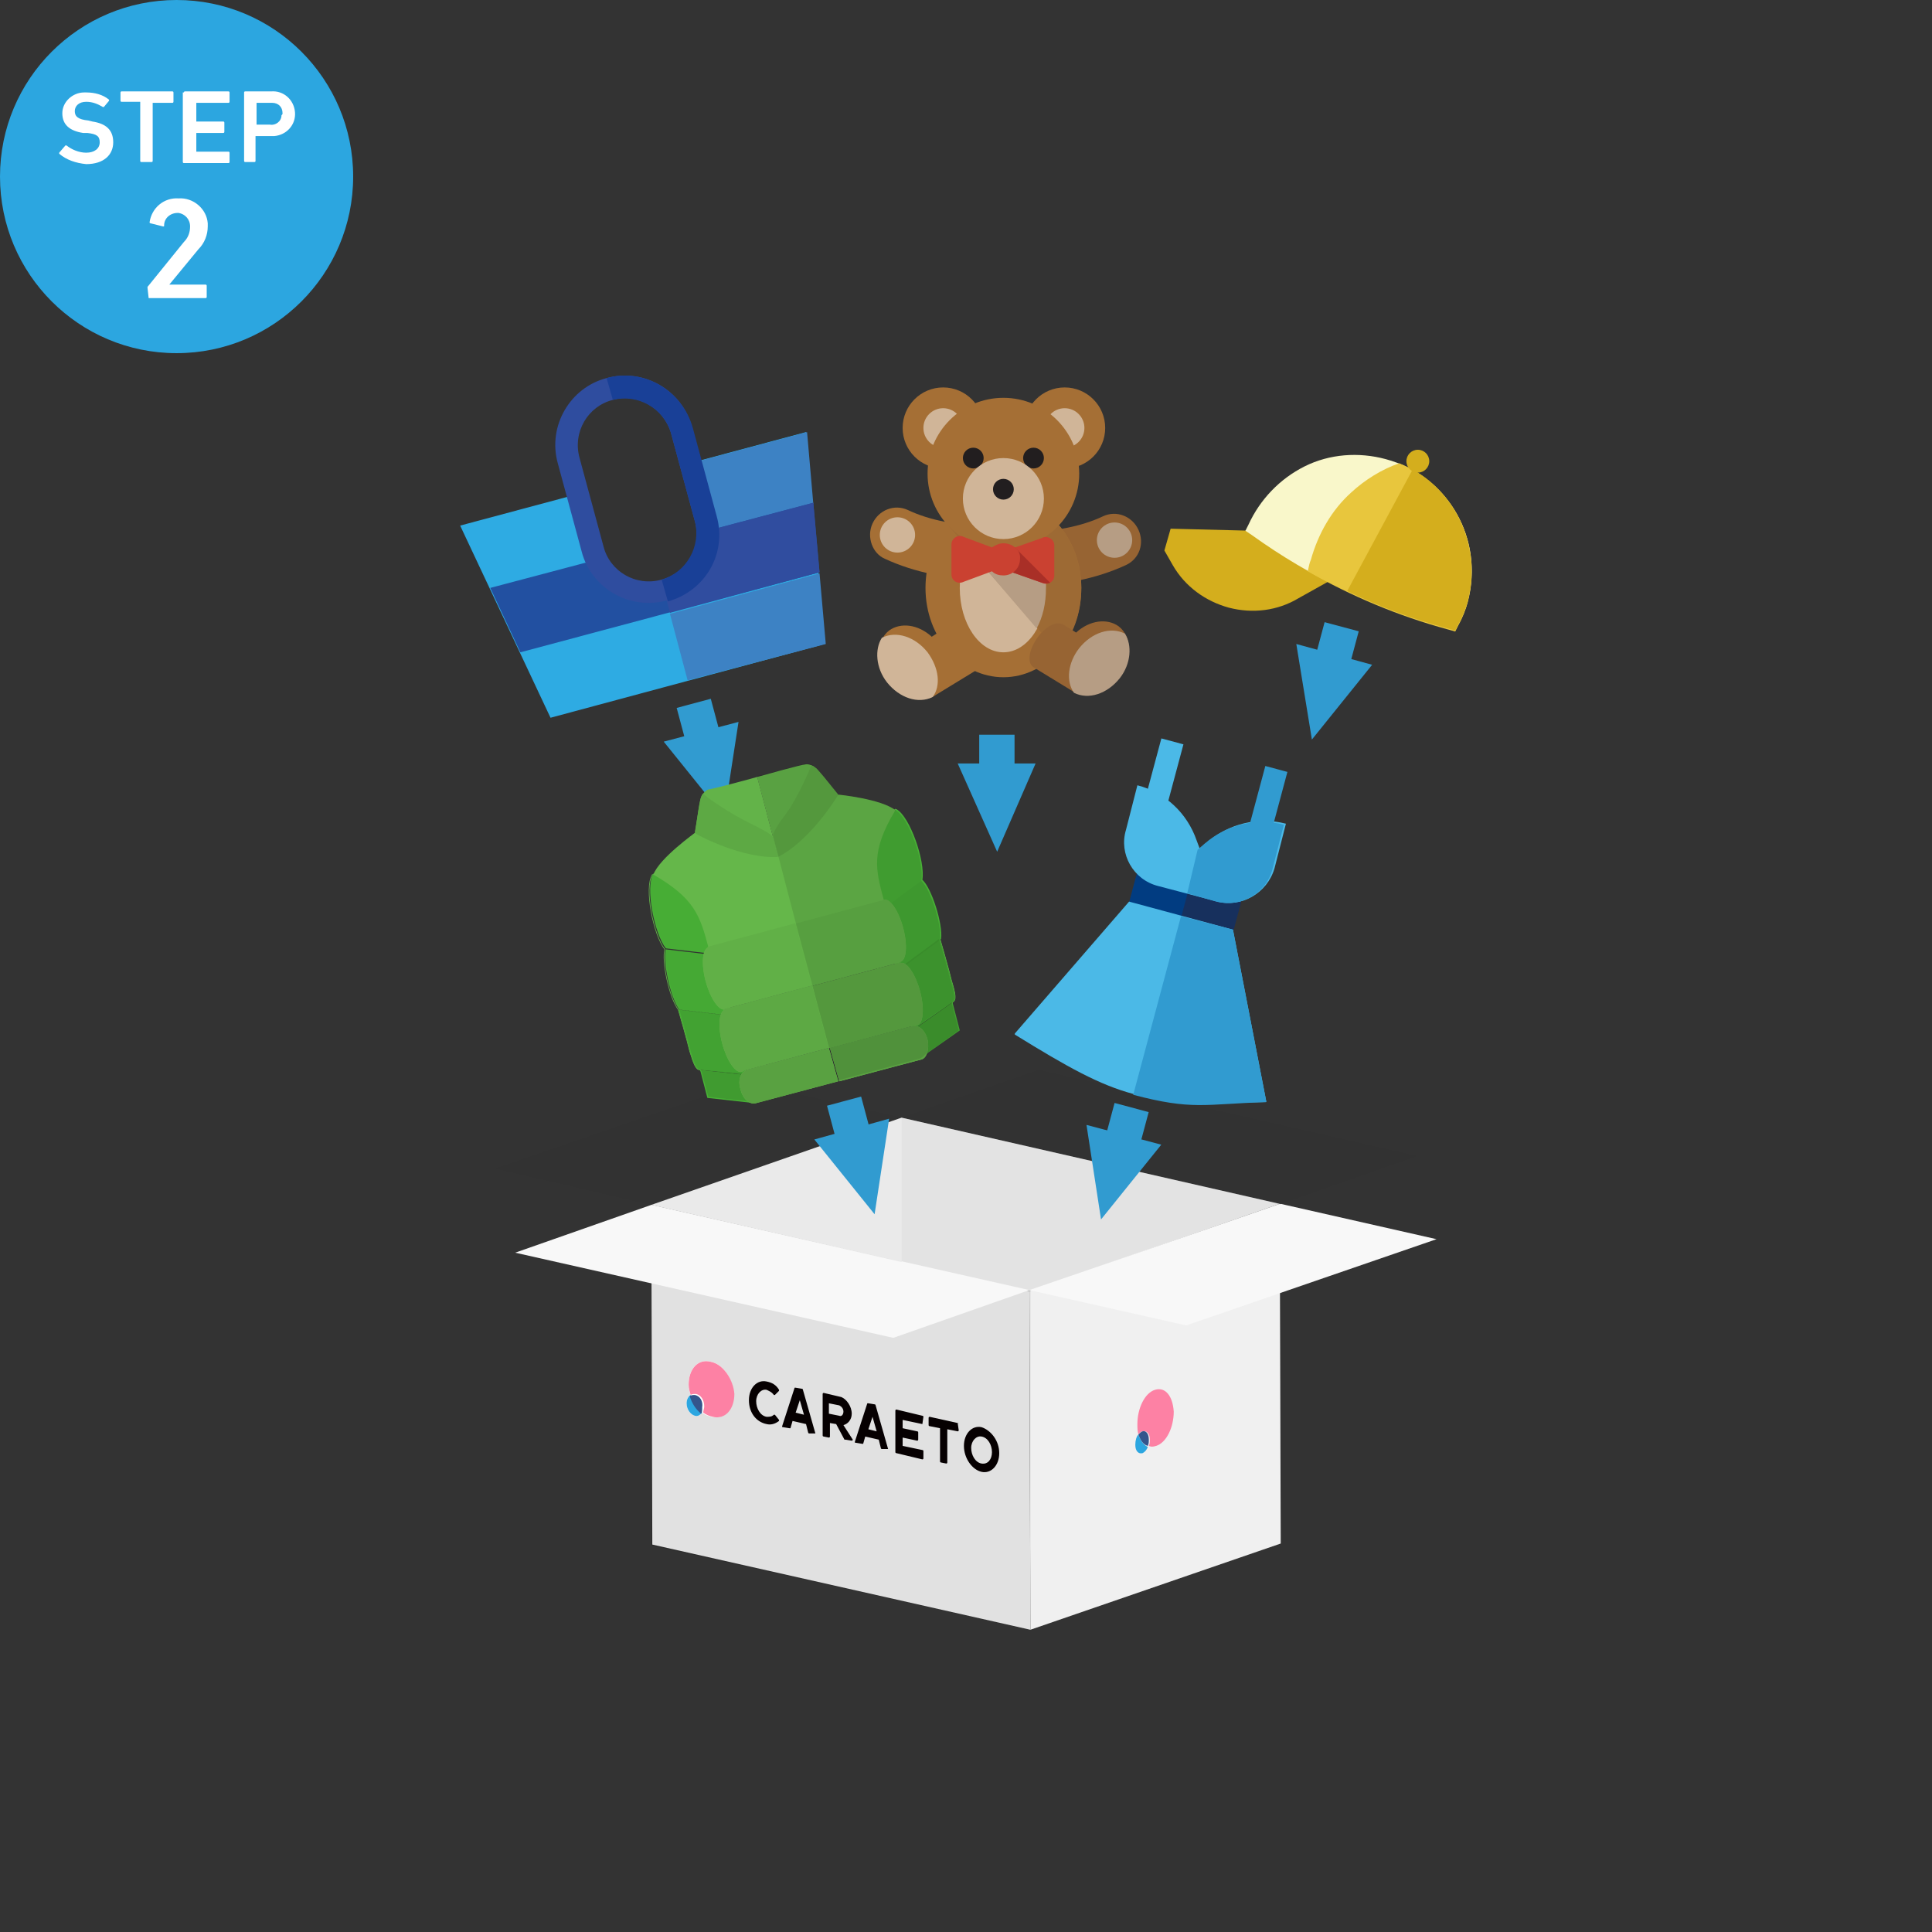 <svg id="レイヤー_1" xmlns="http://www.w3.org/2000/svg" viewBox="0 0 186 186"><rect x="0" y="0" width="186" height="186" fill="#333333" stroke="none"/><style>.st0{fill:none}.st1{fill:#2ca6e0}.st2{fill:#fff}.st5,.st7{opacity:.12;fill:#040000}.st7{opacity:3.000000e-02}.st9{fill:#060001}.st10{fill:#fd81a4}.st11{fill:#34558c}.st12{fill:#d4ae1d}.st16{fill:#3d82c4}.st21{fill:#976433}.st22{fill:#b69d84}.st23{fill:#a56f35}.st24{fill:#d0b598}.st26{fill:#221e1f}.st27{fill:#ca4131}.st29{fill:#319bd0}.st30{fill:#4bb9e7}.st33{fill:none;stroke:#65b74a;stroke-width:6.180397e-02;stroke-miterlimit:10}.st34{fill:#48b036}.st35,.st36,.st37{opacity:8.000000e-02;fill:#040000}.st36,.st37{opacity:4.000000e-02}.st37{opacity:2.000000e-02}.st38{fill:#65b74a}.st39{opacity:.12}.st40{fill:#040000}.st41{opacity:4.000000e-02}.st42{opacity:8.000000e-02}</style><g id="レイヤー_1-2"><path class="st0" d="M0 0h186v186H0V0z"/><circle class="st1" cx="17" cy="17" r="17"/><path class="st2" d="M5.7 14.8v-.1l.6-.7h.1c.5.4 1.2.7 1.9.7.8 0 1.3-.4 1.3-1s-.3-.8-1.2-.9H8c-1.3-.2-2-.8-2-1.9 0-1.1 1-2 2.1-2h.2c.8 0 1.6.2 2.2.7v.1l-.5.6h-.1c-.5-.3-1-.5-1.6-.5-.7 0-1.1.4-1.1.9s.3.8 1.3.9l.4.1c1.3.2 2 .8 2 2s-.9 2.1-2.6 2.1c-1-.1-1.9-.4-2.6-1zm7.9.8s-.1 0-.1-.1V9.9v-.1h-1.8s-.1 0-.1-.1v-.8s0-.1.1-.1h4.9s.1 0 .1.1v.9s0 .1-.1.1h-1.8-.1v5.6s0 .1-.1.1h-1zm4.1-6.7s0-.1.1-.1H22s.1 0 .1.1v.9s0 .1-.1.1h-3-.1v1.8h2.6s.1 0 .1.1v.9s0 .1-.1.1H19h-.1v1.8H22s.1 0 .1.1v.9s0 .1-.1.1h-4.3s-.1 0-.1-.1V8.9zm5.9 6.7s-.1 0-.1-.1V8.9s0-.1.1-.1h2.5c1.2-.1 2.2.8 2.3 2 .1 1.2-.8 2.2-2 2.3h-1.7-.1v2.4s0 .1-.1.1h-.9zm3.6-4.7c0-.6-.4-1-1-1H24.8h-.1V12H26c.5.1 1.1-.3 1.1-.9.1-.1.1-.1.1-.2zm-13 16.8c0-.1 0-.1.1-.2l3.4-4.2c.4-.4.6-.9.6-1.5 0-.7-.5-1.2-1.1-1.3h-.1c-.7 0-1.3.5-1.3 1.2 0 .1 0 .1-.1.1l-1.2-.3c-.1 0-.1-.1-.1-.1.2-1.4 1.4-2.4 2.8-2.3 1.4-.1 2.7 1 2.8 2.4v.3c0 .8-.3 1.6-.9 2.2l-2.8 3.4h3.5c.1 0 .1.1.1.1v1.1c0 .1-.1.1-.1.1h-5.4c-.1 0-.1 0-.1-.1l-.1-.9z"/></g><path class="st2" d="M62.8 148.7l36.4 8.2-.1-32.6-36.4-8.3z"/><path class="st2" d="M123.3 148.6l-24.1 8.3-.1-32.6 24.1-8.4z"/><path opacity=".06" fill="#040000" d="M123.3 148.6l-24.1 8.3-.1-32.6 24.1-8.4z"/><path class="st2" d="M86.8 107.6L62.7 116l36.4 8.3 24.1-8.4z"/><path opacity=".03" fill="#5f5f5f" d="M86.8 107.6L62.7 116l36.4 8.3 24.1-8.4z"/><path class="st5" d="M62.7 148.8v-32.7l36.5 8.2v32.6z"/><path opacity=".15" fill="#5f5f5f" d="M123.2 115.9l-36.4-8.3v13.9l12.3 2.8z"/><path class="st2" d="M138.3 119.3l-15-3.4-24.2 8.3 15.1 3.4zM62.7 116l-13.1 4.6 36.4 8.2 13.1-4.6z"/><path class="st7" d="M86.8 107.6l-15-3.4-24.1 8.3 15 3.5zM138.3 119.3l-15-3.4-24.2 8.3 15.1 3.4zM62.7 116l-13.1 4.6 36.4 8.2 13.1-4.6zM100 103l-13.2 4.6 36.5 8.3 13.1-4.6z"/><path opacity=".1" fill="#5f5f5f" d="M86.8 107.6L62.7 116l24.1 5.5z"/><path class="st2" d="M68.4 131.1c-1.2-.3-2.1.7-2.1 2.2 0 .4.1.7.2 1-.2.1-.4.4-.4.8 0 .6.4 1.1.8 1.2.3.1.5-.1.7-.3.3.2.5.3.9.4 1.2.3 2.1-.7 2.1-2.2 0-1.4-1-2.9-2.2-3.1z"/><path class="st9" d="M92.2 137l-2.7-.6s-.1 0-.1.1v.7s0 .1.1.1l1 .2v3.2s0 .1.1.1l.5.1s.1 0 .1-.1v-3.2l1 .2s.1 0 .1-.1l-.1-.7c.1.1.1 0 0 0z"/><path class="st0" d="M88.8 140.4l-2.6-.6v-4.1l2.6.6"/><path class="st9" d="M88.8 137.1s0-.1 0 0l.1-.7s0-.1-.1-.1l-2.5-.6s-.1 0-.1.1v4s0 .1.1.1l2.5.6s.1 0 .1-.1v-.7s0-.1-.1-.1l-1.9-.4v-.8l1.4.3s.1 0 .1-.1v-.7s0-.1-.1-.1l-1.4-.3v-.8l1.9.4zM81.2 137.2c.4-.1.8-.5.8-1.1 0-.7-.5-1.4-1-1.6l-1.7-.4s-.1 0-.1.1v4s0 .1.1.1l.5.1s.1 0 .1-.1V137l.6.1.8 1.5h.1l.6.1c.1 0 .1-.1.1-.1l-.9-1.4zm-1.4-2.1l1 .2c.2.1.4.3.4.6s-.2.5-.4.4l-1-.2v-1zM78.5 138l-1.2-4.2s0-.1-.1-.1l-.6-.1h-.1l-1.2 3.7c0 .1 0 .1.1.1l.6.1h.1l.2-.7 1.3.3.2.8s0 .1.1.1h.6c0 .1 0 0 0 0zm-1.9-2l.4-1.2.4 1.4-.8-.2zM85.5 139.5l-1.2-4.2s0-.1-.1-.1l-.6-.1h-.1l-1.2 3.7c0 .1 0 .1.1.1l.6.1h.1l.2-.7 1.3.3.2.8s0 .1.1.1h.6c0 .1 0 .1 0 0zm-1.9-1.9l.4-1.2.4 1.4-.8-.2zM94.5 137.4c-.9-.2-1.7.6-1.7 1.8 0 1.2.8 2.3 1.7 2.5.9.2 1.7-.6 1.7-1.8s-.8-2.2-1.7-2.5zm0 3.5c-.6-.1-1-.8-1-1.5s.5-1.2 1-1.1c.6.1 1 .8 1 1.5s-.4 1.2-1 1.1zM73.8 137.1c.4.1.8 0 1.2-.3v-.1l-.4-.5h-.1c-.2.2-.4.2-.7.2-.6-.1-1-.8-1-1.5s.5-1.2 1-1.1c.2.1.5.2.7.5h.1l.4-.4v-.1c-.3-.5-.7-.7-1.2-.8-.9-.2-1.7.6-1.7 1.8s.7 2.1 1.7 2.3z"/><path class="st2" d="M68.4 131.1c-1.2-.3-2.1.7-2.1 2.2 0 .4.1.7.2 1-.2.1-.4.4-.4.8 0 .6.4 1.1.8 1.2.3.1.5-.1.7-.3.3.2.5.3.9.4 1.2.3 2.1-.7 2.1-2.2 0-1.4-1-2.9-2.2-3.1z"/><path class="st10" d="M68.4 131.1c-1.2-.3-2.1.7-2.1 2.2 0 .4.1.7.2 1 .1-.1.3-.1.5-.1.5.1.8.6.8 1.2 0 .2-.1.4-.1.6.3.2.5.3.9.4 1.2.3 2.1-.7 2.1-2.2-.1-1.4-1.1-2.9-2.3-3.1z"/><path class="st1" d="M66.5 134.3c-.2.1-.4.4-.4.8 0 .6.4 1.1.8 1.2.3.1.5-.1.7-.3-.5-.4-.9-1-1.1-1.7z"/><path class="st11" d="M66.9 134.3c-.2 0-.3 0-.5.1.2.7.6 1.3 1.1 1.7.1-.1.1-.3.1-.6.1-.6-.2-1.1-.7-1.2z"/><g><path class="st10" d="M111.2 133.8c-1 .3-1.7 1.8-1.7 3.3 0 .4 0 .7.1 1 .1-.1.2-.3.4-.3.4-.1.7.2.7.8 0 .2 0 .4-.1.6.2.1.4.1.7 0 1-.3 1.7-1.8 1.7-3.3-.1-1.5-.8-2.4-1.8-2.1z"/><path class="st1" d="M109.6 138.1c-.2.2-.3.6-.3 1 0 .6.3.9.7.8.2-.1.4-.3.5-.6-.4-.2-.7-.6-.9-1.2z"/><path class="st11" d="M110 137.8c-.1 0-.3.2-.4.3.2.6.5 1 .9 1.1.1-.2.1-.4.1-.6 0-.6-.3-.9-.6-.8z"/></g><g><path class="st12" d="M118.3 58.5c-2.2-.6-4.2-2-5.4-4.1l-.8-1.4.6-2.1 8 .2 7.7 4.6-3.4 1.9c-2 1.2-4.4 1.5-6.7.9z"/><path d="M140.1 60.7l-.7-.2c-6.9-1.9-13.2-4.9-18.9-9l-.6-.4.3-.6c1.1-2.4 3-4.4 5.4-5.6 2.4-1.2 5.2-1.4 7.8-.7 6 1.6 9.5 7.7 7.9 13.7-.2.8-.5 1.5-.9 2.2l-.3.6z" fill="#f9f7ca"/><path d="M134.7 44.6c-1.7.6-3.3 1.6-4.6 2.8-1.9 1.7-3.2 4-3.9 6.5-.1.2-.2.6-.3 1.1 4.2 2.4 8.7 4.3 13.5 5.6l.7.2.3-.6c.4-.7.7-1.5.9-2.2 1.5-5.7-1.4-11.3-6.6-13.4z" fill="#e8c63d"/><path class="st12" d="M136 45.2l-6.3 11.7c3.1 1.5 6.3 2.7 9.7 3.6l.7.2.3-.6c.4-.7.7-1.5.9-2.2 1.3-5.1-1-10.3-5.3-12.7z"/><circle class="st12" cx="136.5" cy="44.4" r="1.1"/><path d="M66.4 44.6l11.2-3L79.4 62 53 69.1l-8.7-18.5 11.2-3 1.4 5.4c.8 3 3.9 4.8 6.9 4 3-.8 4.8-3.9 4-6.9l-1.4-5.5" fill="#2eabe3"/><path class="st16" d="M77.7 41.6l-11.2 3 1.4 5.4c.1.4.2.8.2 1.2l10.2-2.7-.6-6.9z"/><path d="M78.3 48.4l-10.2 2.7c.1 2.6-1.5 5-4.2 5.7-2.6.7-5.3-.6-6.5-2.9l-10.2 2.7 2.9 6.2 28.8-7.7-.6-6.7z" fill="#2250a1"/><path d="M78.3 48.4l-10.2 2.7c.1 2.6-1.5 5-4.2 5.7.3 1 .6 2.2.6 2.2l14.4-3.9-.6-6.7z" fill="#304d9f"/><path class="st16" d="M64.5 59.1l1.7 6.4L79.5 62l-.6-6.8z"/><path d="M64.2 57.8c-3.6 1-7.3-1.2-8.2-4.7l-2.3-8.5c-1-3.6 1.2-7.3 4.7-8.2 3.6-1 7.3 1.2 8.2 4.7l2.3 8.5c1 3.6-1.2 7.3-4.7 8.2zM59 38.5c-2.4.6-3.9 3.1-3.2 5.6l2.3 8.5c.6 2.4 3.1 3.9 5.6 3.2s3.9-3.1 3.2-5.6l-2.3-8.5c-.7-2.4-3.2-3.9-5.6-3.2z" fill="#2f4d9f"/><path d="M58.4 36.4l.6 2.1c2.4-.6 4.9.8 5.6 3.2l2.3 8.5c.6 2.4-.8 4.9-3.2 5.6l.6 2.1c3.6-1 5.7-4.6 4.7-8.2l-2.3-8.5c-1-3.6-4.7-5.8-8.3-4.8z" fill="#194097"/><g><path class="st21" d="M109.6 51c-.6-1.3-2.1-1.9-3.4-1.3-2.1 1-4.8 1.5-7.5 1.5v5.2c3.5 0 6.9-.7 9.7-2 1.3-.6 1.8-2.1 1.2-3.4z"/><circle class="st22" cx="107.3" cy="52" r="1.7"/><path class="st23" d="M84 50.4c.6-1.3 2.1-1.9 3.4-1.3 2.1 1 4.8 1.5 7.5 1.5v5.2c-3.5 0-6.9-.7-9.7-2-1.2-.5-1.8-2.1-1.2-3.4z"/><circle class="st24" cx="86.4" cy="51.5" r="1.7"/><ellipse class="st23" cx="96.6" cy="56.6" rx="7.5" ry="8.6"/><ellipse class="st24" cx="96.6" cy="56.6" rx="4.2" ry="6.2"/><path d="M96.6 48c-2.1 0-4 1-5.3 2.6l10.6 12.2c1.4-1.6 2.2-3.7 2.2-6.2 0-4.8-3.4-8.6-7.5-8.6z" fill="#9d6a34"/><path class="st22" d="M96.6 50.4c-1.4 0-2.6 1-3.3 2.5l6.5 7.6c.6-1.1.9-2.4.9-3.9.1-3.4-1.8-6.2-4.1-6.2z"/><circle class="st23" cx="102.5" cy="41.2" r="3.9"/><circle class="st23" cx="90.8" cy="41.2" r="3.9"/><circle class="st24" cx="90.8" cy="41.2" r="1.9"/><circle class="st24" cx="102.5" cy="41.2" r="1.9"/><circle class="st23" cx="96.6" cy="45.6" r="7.3"/><circle class="st26" cx="93.7" cy="44.1" r="1"/><circle class="st26" cx="99.5" cy="44.1" r="1"/><circle class="st24" cx="96.6" cy="48" r="3.9"/><circle class="st26" cx="96.6" cy="47.1" r="1"/><path class="st27" d="M100.3 51.8c.5-.3 1.2.1 1.2.7v2.9c0 .6-.6 1-1.2.7l-3.7-1.3v-1.7l3.7-1.3z"/><path d="M101.1 56.1l-3.4-3.4-1.1.4v1.7l3.7 1.3c.3.1.6.1.8 0z" fill="#a92f27"/><path class="st27" d="M96.6 52.3c-.4 0-.8.2-1.1.4l-2.7-1c-.5-.3-1.2.1-1.2.7v2.9c0 .6.6 1 1.2.7l2.7-1c.3.3.7.4 1.1.4.9 0 1.6-.7 1.6-1.6.1-.8-.7-1.5-1.6-1.5z"/><g><path class="st23" d="M90.8 60.6l-1.1.7c-1.3-1.2-3-1.4-4.1-.6-1.3 1-1.3 3.2 0 4.9.8 1 2 1.7 3.2 1.7.4 0 .9-.1 1.3-.4l3.6-2.2c1.5-.7-1.2-5.1-2.9-4.1z"/><path class="st24" d="M89.3 62.8c-1.2-1.5-3-2.1-4.4-1.4-.7 1.1-.6 2.9.5 4.3 1.2 1.5 3 2.1 4.4 1.4.8-1.1.6-2.8-.5-4.3z"/></g><g><path class="st21" d="M102.5 60.2l1.1.7c1.3-1.2 3-1.4 4.1-.6 1.3 1 1.3 3.2 0 4.9-.8 1-2 1.7-3.2 1.7-.4 0-.9-.1-1.3-.4l-3.6-2.2c-1.6-.8 1.1-5.2 2.9-4.1z"/><path class="st22" d="M103.9 62.4c1.2-1.5 3-2.1 4.4-1.4.7 1.1.6 2.9-.5 4.3-1.2 1.5-3 2.1-4.4 1.4-.8-1.1-.6-2.9.5-4.3z"/></g></g><g><path transform="scale(-1) rotate(-75.001 -142.24 141.035)" class="st29" d="M105.6 107.4h5.3v3.4h-5.3z"/><path class="st29" d="M106 117.4l-1.4-9.1 7.2 1.9-5.8 7.2z"/></g><g><path transform="scale(-1) rotate(-75.001 -81.935 167.483)" class="st29" d="M125.9 61.2h5.3v3.4h-5.3z"/><path class="st29" d="M126.3 71.2l-1.5-9.2 7.3 2-5.8 7.2z"/></g><g><path transform="rotate(75.001 81.968 108.583)" class="st29" d="M79.3 106.9h5.3v3.4h-5.3z"/><path class="st29" d="M84.2 116.9l1.4-9.2-7.2 2 5.8 7.2z"/></g><g><path transform="rotate(75.001 67.479 70.302)" class="st29" d="M64.8 68.6h5.3V72h-5.3z"/><path class="st29" d="M69.7 78.6l1.4-9.1-7.2 1.9 5.8 7.2z"/></g><g><path transform="rotate(90 95.97 73.403)" class="st29" d="M93.3 71.7h5.3v3.4h-5.3z"/><path class="st29" d="M96 82l-3.8-8.5h7.5L96 82z"/></g><g><path transform="rotate(-75.001 112.16 74.125)" class="st30" d="M109.3 73h5.7v2.2h-5.7z"/><path transform="rotate(-75.001 114.215 86.406)" fill="#013c81" d="M112.2 81.2h4.1v10.3h-4.1z"/><path transform="rotate(-75.001 116.709 87.074)" fill="#17305d" d="M114.7 84.5h4.1v5.2h-4.1z"/><path class="st30" d="M117.2 86.8l-5.7-1.5c-2.4-.6-3.8-3.1-3.1-5.4l1.1-4.3c2.7.7 4.8 2.7 5.7 5.3l.3.8.7-.6c2.1-1.8 4.9-2.5 7.6-1.8l-1.1 4.3c-.7 2.4-3.2 3.8-5.5 3.2zM118.7 89.5l-10-2.7-11 12.7v.1c10.2 6.3 12.2 6.8 24.2 6.5v-.1l-3.2-16.5z"/><path transform="rotate(-75.001 122.135 76.797)" class="st29" d="M119.3 75.7h5.7v2.2h-5.7z"/><path class="st29" d="M114.3 86l2.8.8c2.4.6 4.8-.8 5.4-3.1l1.1-4.3c-2.7-.7-5.5 0-7.6 1.8l-.7.6-1 4.2zM118.7 89.5l-5-1.3-4.6 17.2c5.7 1.5 6.8.9 12.8.7v-.1l-3.2-16.5z"/></g><g><path class="st33" d="M67.4 103c-.4 0-.6-.5-1-1.8-.2-.9-1.1-4-1.1-4-.9-1.2-1.6-4.7-1.3-5.8-1.1-1.4-2-5.9-1.2-7.2 2.6.6 6.7 3.2 6.7 3.2l4.4 16.4-5.3.8-1.2-1.6z"/><path class="st34" d="M72.6 106.2l-4.5-.5-.7-2.7 4.5.5z"/><path class="st34" d="M67.4 103c-.4 0-.6-.5-1-1.8-.2-.9-1.1-4-1.1-4l5.1.6 1.5 5.7-4.5-.5zM70.5 97.8l-5.1-.6c-.9-1.2-1.6-4.7-1.3-5.8l5.1.6 1.3 5.8zM69.2 91.9l-5.1-.6c-1.1-1.4-2-5.9-1.2-7.2 2.6.6 6.7 3.2 6.7 3.2l-.4 4.6z"/><path class="st5" d="M72.7 106.1l-4.5-.5-.7-2.6 4.5.4z"/><path class="st35" d="M67.5 103c-.4 0-.6-.5-1-1.8-.2-.9-1.1-4-1.1-4l5.1.6 1.5 5.7-4.5-.5z"/><path class="st36" d="M70.6 97.8l-5.1-.6c-.9-1.2-1.6-4.7-1.3-5.8l5.1.6 1.3 5.8z"/><path class="st37" d="M69.3 91.9l-5.1-.6c-1.1-1.4-2-5.9-1.2-7.2 2.6.6 6.7 3.2 6.7 3.2l-.4 4.6z"/><path class="st38" d="M62.9 84.2c4 2.3 4.5 4 5.3 7 2.8-.7 8.5-2.3 8.5-2.3L75 82.4l-8-2.3c-.1.1-3.5 2.5-4.1 4.1z"/><path class="st38" d="M74.9 82.4l-2-7.6c-.7.2-4.4 1.2-4.7 1.2-.3.1-.7.5-.8 1.1l-.5 3 8 2.3z"/><path class="st37" d="M74.9 82.4l-2-7.6c-.7.2-4.4 1.2-4.7 1.2-.3.1-.7.5-.8 1.1l-.5 3 8 2.3z"/><path class="st38" d="M66.9 80.2c.4.3 4.7 2.5 8 2.3-.4-1.4-.4-1.7-.5-1.9-.1-.3-1.3-.9-2.3-1.4-1.7-.8-4.2-2.5-4.4-2.8-.4.2-.6 2.9-.8 3.8z"/><path class="st35" d="M66.9 80.2c.4.3 4.7 2.5 8 2.3-.4-1.4-.4-1.7-.5-1.9-.1-.3-1.3-.9-2.3-1.4-1.7-.8-4.2-2.5-4.4-2.8-.4.2-.6 2.9-.8 3.8z"/><path class="st38" d="M79.8 100.9l-7.9 2.1c-.6.2-.9 1-.6 1.9.2.9.9 1.5 1.5 1.3l7.9-2.1-.9-3.2z"/><ellipse transform="rotate(-14.999 68.97 94.193)" class="st38" cx="69" cy="94.2" rx="1.1" ry="3.1"/><path transform="rotate(-14.999 73.203 93.058)" class="st38" d="M68.8 89.9h8.8v6.2h-8.8z"/><ellipse transform="rotate(-14.999 70.579 100.2)" class="st38" cx="70.6" cy="100.2" rx="1.1" ry="3.1"/><path transform="rotate(-14.999 74.813 99.066)" class="st38" d="M70.4 95.9h8.8v6.2h-8.8z"/><path class="st38" d="M79.8 100.9l-7.9 2.1c-.6.2-.9 1-.6 1.9.2.9.9 1.5 1.5 1.3l7.9-2.1-.9-3.2z"/><ellipse transform="rotate(-14.999 68.97 94.193)" class="st38" cx="69" cy="94.2" rx="1.1" ry="3.1"/><path transform="rotate(-14.999 73.203 93.058)" class="st38" d="M68.8 89.9h8.8v6.2h-8.8z"/><ellipse transform="rotate(-14.999 70.579 100.2)" class="st38" cx="70.6" cy="100.2" rx="1.1" ry="3.1"/><path transform="rotate(-14.999 74.813 99.066)" class="st38" d="M70.4 95.9h8.8v6.2h-8.8z"/><g class="st39"><path class="st40" d="M79.8 100.9l-7.9 2.1c-.6.2-.9 1-.6 1.9.2.9.9 1.5 1.5 1.3l7.9-2.1-.9-3.2z"/></g><g class="st41"><ellipse transform="rotate(-14.999 68.97 94.193)" class="st40" cx="69" cy="94.2" rx="1.1" ry="3.1"/><path transform="rotate(-14.999 73.203 93.058)" class="st40" d="M68.8 89.9h8.8v6.2h-8.8z"/></g><g class="st42"><ellipse transform="rotate(-14.999 70.579 100.2)" class="st40" cx="70.6" cy="100.2" rx="1.1" ry="3.1"/><path transform="rotate(-14.999 74.813 99.066)" class="st40" d="M70.4 95.9h8.8v6.2h-8.8z"/></g><path class="st33" d="M91.7 96.5c.4-.2.3-.8-.1-2.1-.2-.9-1.1-4-1.1-4 .2-1.4-.9-4.9-1.8-5.7.3-1.8-1.2-6.1-2.5-6.8-2 1.8-4.2 6.1-4.2 6.1l4.4 16.4 5-2 .3-1.9z"/><path class="st34" d="M88.7 101.8l3.7-2.6-.7-2.7-3.7 2.6z"/><path class="st34" d="M91.7 96.5c.4-.2.3-.8-.1-2.1-.2-.9-1.1-4-1.1-4l-4.2 3.1 1.5 5.7 3.9-2.7z"/><path class="st34" d="M86.4 93.5l4.2-3.1c.2-1.4-.9-4.9-1.8-5.7l-4.2 3.1 1.8 5.7zM84.6 87.8l4.2-3.1c.3-1.8-1.2-6.1-2.5-6.8C84.2 79.7 82 84 82 84l2.6 3.8z"/><path class="st5" d="M88.6 101.9l3.7-2.7-.7-2.7-3.7 2.7z"/><path class="st35" d="M91.6 96.5c.4-.2.3-.8-.1-2.1-.2-.9-1.1-4-1.1-4l-4.2 3.1 1.5 5.7 3.9-2.7z"/><path class="st36" d="M86.3 93.6l4.2-3.1c.2-1.4-.9-4.9-1.8-5.7l-4.2 3.1 1.8 5.7z"/><path class="st37" d="M84.5 87.9l4.2-3.1c.3-1.8-1.2-6.1-2.5-6.8-2 1.8-4.2 6.1-4.2 6.1l2.5 3.8z"/><path class="st38" d="M86.2 78c-2.4 4-1.9 5.7-1.1 8.7-2.8.7-8.5 2.3-8.5 2.3l-1.7-6.5 5.8-6s4.1.4 5.5 1.5z"/><path class="st38" d="M74.9 82.4l-2-7.6c.7-.2 4.3-1.2 4.6-1.2.3-.1.9.1 1.3.6s1.9 2.4 1.9 2.4l-5.8 5.8z"/><path class="st37" d="M74.9 82.4l-2-7.6c.7-.2 4.3-1.2 4.6-1.2.3-.1.9.1 1.3.6s1.9 2.4 1.9 2.4l-5.8 5.8z"/><path class="st38" d="M80.7 76.5c-.2.4-2.8 4.5-5.8 6-.4-1.4-.4-1.7-.5-1.9-.1-.3.6-1.4 1.3-2.3 1.1-1.5 2.3-4.3 2.4-4.6.4-.1 2 2.1 2.6 2.8z"/><path class="st35" d="M80.7 76.5c-.2.4-2.8 4.5-5.8 6-.4-1.4-.4-1.7-.5-1.9-.1-.3.6-1.4 1.3-2.3 1.1-1.5 2.3-4.3 2.4-4.6.4-.1 2 2.1 2.6 2.8z"/><g><path class="st38" d="M89.3 100.1c-.2-.9-.9-1.5-1.5-1.3l-7.9 2.1.9 3.2 7.9-2.1c.5-.1.8-1 .6-1.9z"/></g><g><ellipse transform="rotate(-14.999 85.906 89.655)" class="st38" cx="85.9" cy="89.6" rx="1.1" ry="3.1"/><path transform="scale(-1) rotate(-14.999 -689.61 620.356)" class="st38" d="M77.3 87.7h8.8v6.2h-8.8z"/></g><g><ellipse transform="rotate(-14.999 87.515 95.663)" class="st38" cx="87.5" cy="95.7" rx="1.1" ry="3.1"/><path transform="scale(-1) rotate(-14.999 -735.246 632.585)" class="st38" d="M78.9 93.7h8.8v6.2h-8.8z"/></g><g><path class="st38" d="M89.3 100.1c-.2-.9-.9-1.5-1.5-1.3l-7.9 2.1.9 3.2 7.9-2.1c.5-.1.8-1 .6-1.9z"/></g><g><ellipse transform="rotate(-14.999 85.906 89.655)" class="st38" cx="85.9" cy="89.6" rx="1.1" ry="3.1"/><path transform="scale(-1) rotate(-14.999 -689.61 620.356)" class="st38" d="M77.3 87.7h8.8v6.2h-8.8z"/></g><g><ellipse transform="rotate(-14.999 87.515 95.663)" class="st38" cx="87.5" cy="95.7" rx="1.1" ry="3.1"/><path transform="scale(-1) rotate(-14.999 -735.246 632.585)" class="st38" d="M78.9 93.7h8.8v6.2h-8.8z"/></g><g class="st39"><path class="st40" d="M89.3 100.1c-.2-.9-.9-1.5-1.5-1.3l-7.9 2.1.9 3.2 7.9-2.1c.5-.1.8-1 .6-1.9z"/></g><g class="st41"><ellipse transform="rotate(-14.999 85.906 89.655)" class="st40" cx="85.9" cy="89.6" rx="1.1" ry="3.1"/><path transform="scale(-1) rotate(-14.999 -689.61 620.356)" class="st40" d="M77.3 87.7h8.8v6.2h-8.8z"/></g><g class="st42"><ellipse transform="rotate(-14.999 87.515 95.663)" class="st40" cx="87.5" cy="95.7" rx="1.1" ry="3.1"/><path transform="scale(-1) rotate(-14.999 -735.246 632.585)" class="st40" d="M78.9 93.7h8.8v6.2h-8.8z"/></g><g opacity=".1"><path class="st40" d="M92.4 99.2l-.7-2.6c.4-.2.3-.8-.1-2.1-.2-.9-1.1-4-1.1-4 .2-1.4-.9-4.9-1.8-5.7.3-1.8-1.2-6.1-2.5-6.8-1.4-1.1-5.5-1.5-5.5-1.5-.6-.7-2.2-2.9-2.6-2.9-.2-.1-.4-.1-.6-.1-.3.1-4 1.1-4.6 1.2l1.5 5.7.5 1.9 1.7 6.5 1.6 6 1.6 6 6.2-1.7-6.2 1.7.9 3.2 7.9-2.1c.2-.1.4-.3.6-.5l3.2-2.2z"/></g></g></g></svg>